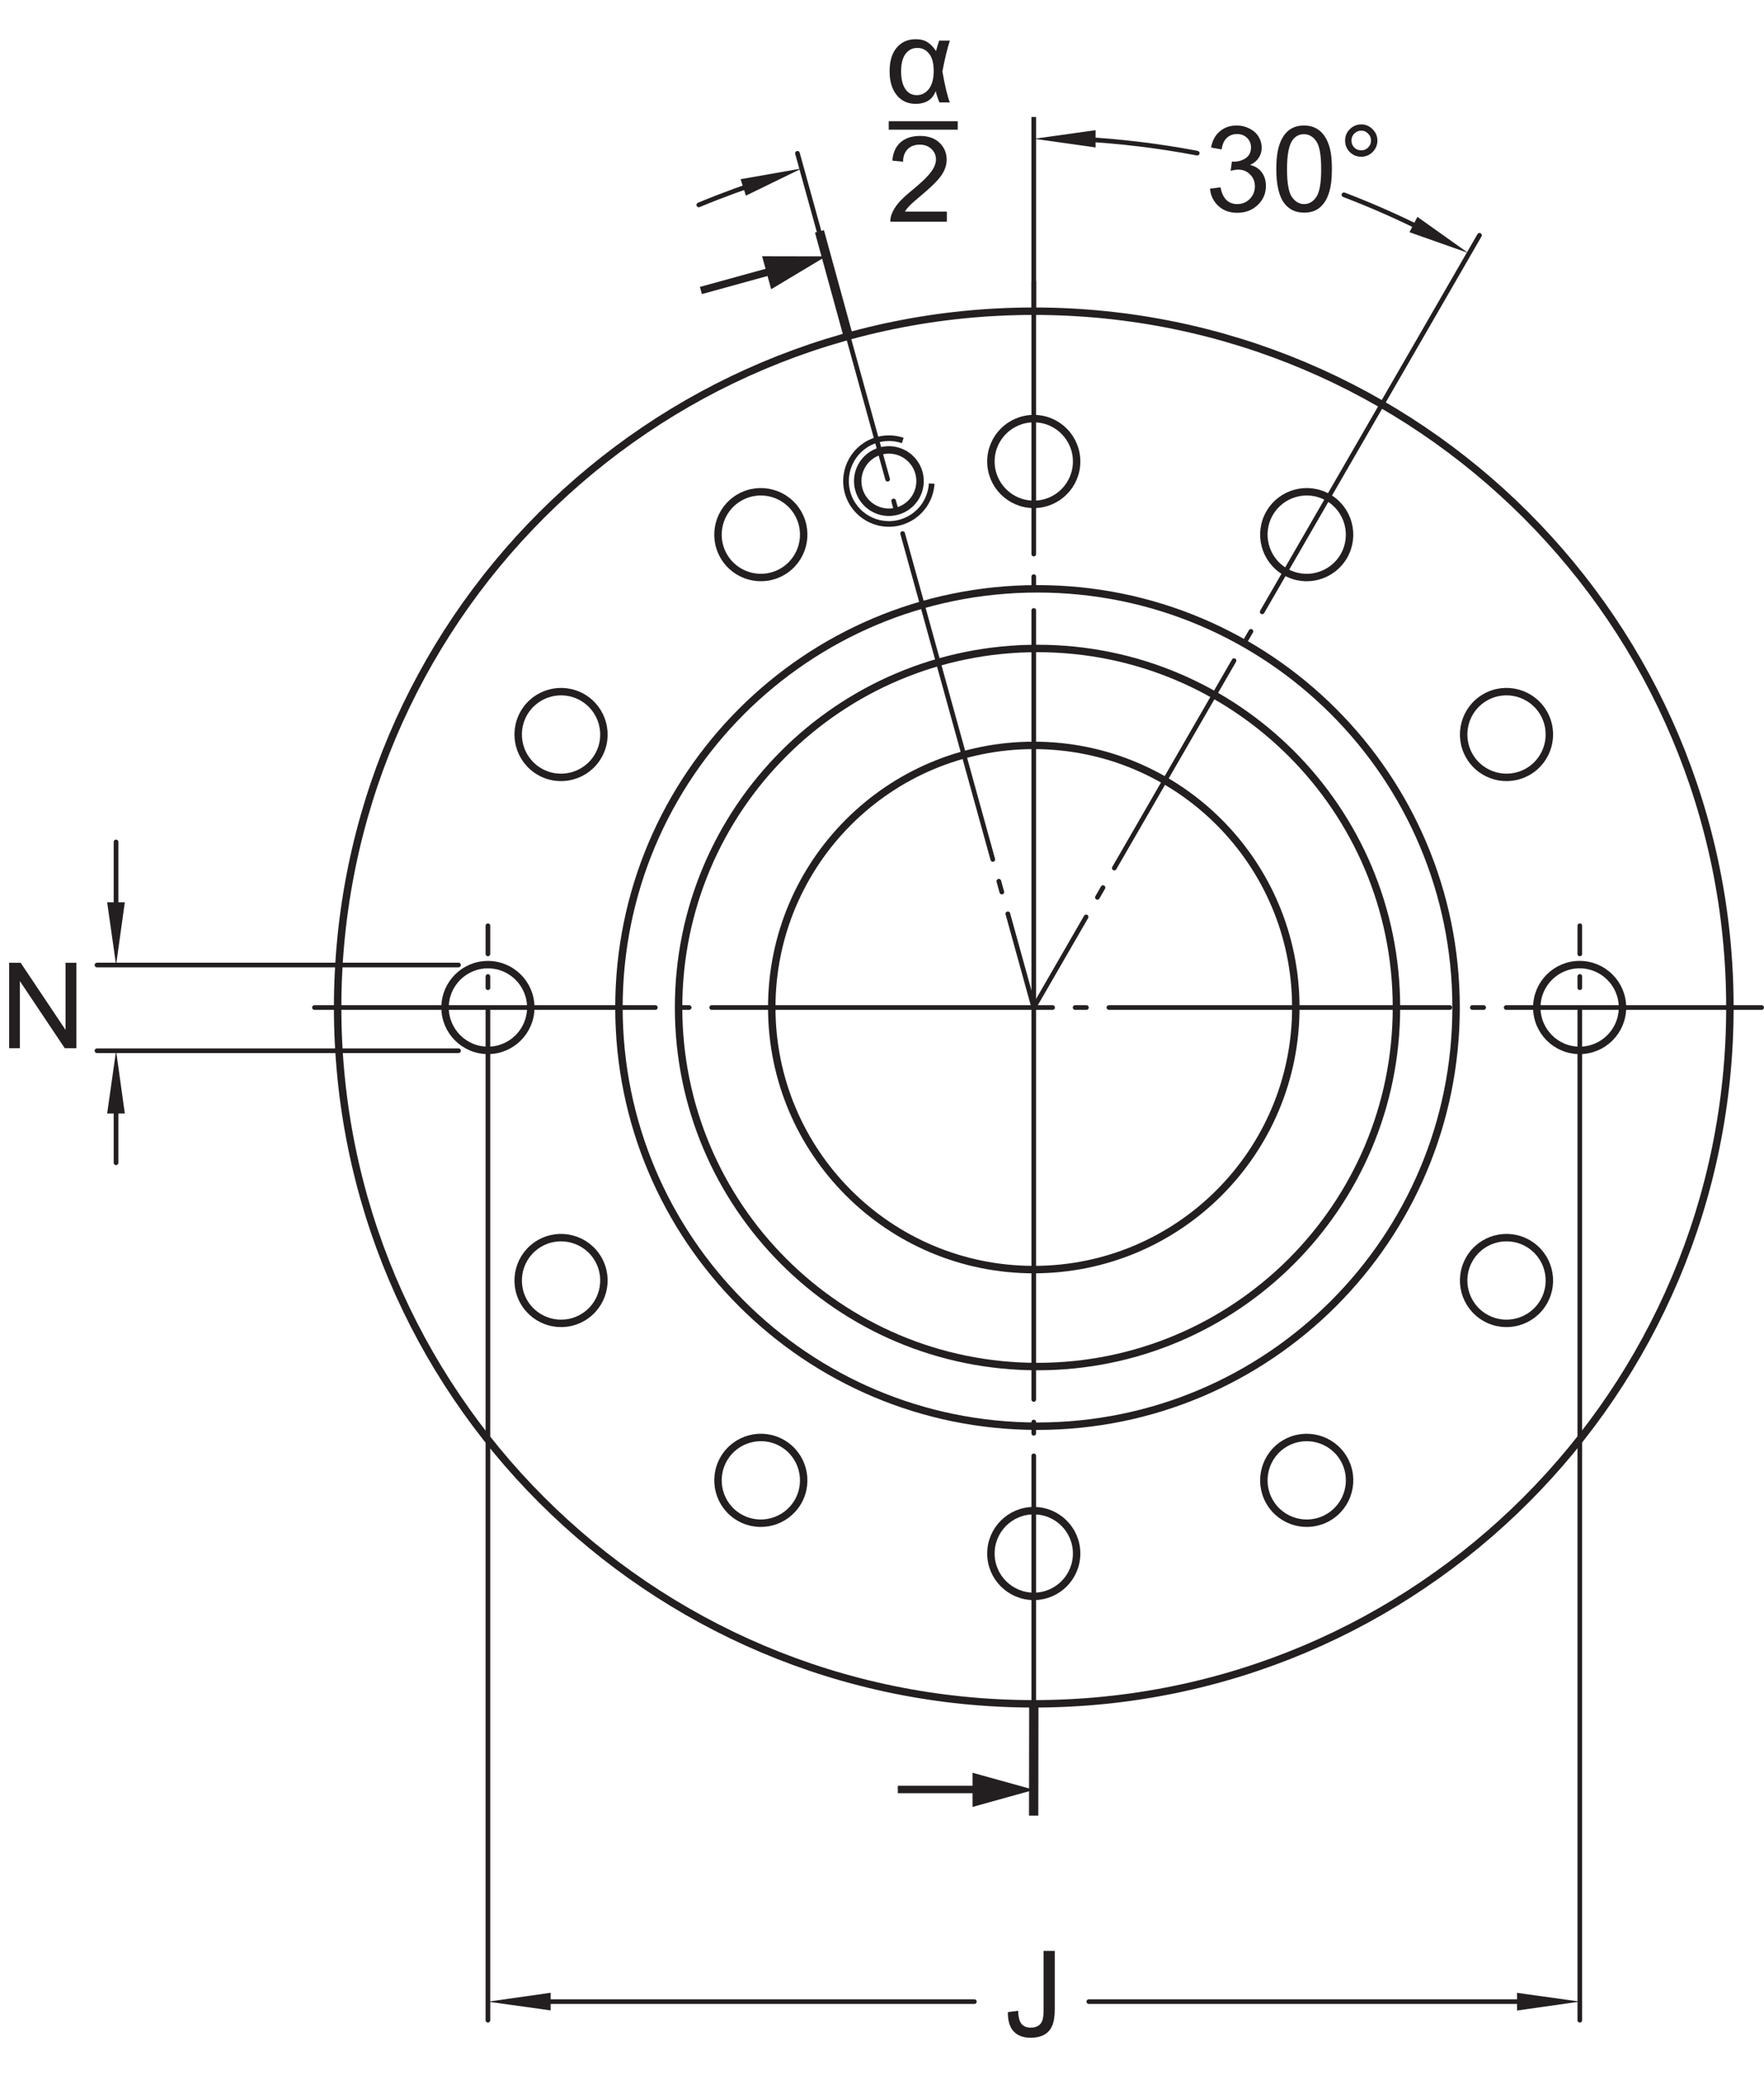 <?xml version="1.0" encoding="UTF-8"?>
<svg xmlns="http://www.w3.org/2000/svg" xmlns:xlink="http://www.w3.org/1999/xlink" width="177.49pt" height="208.74pt" viewBox="0 0 177.49 208.74" version="1.1">
<defs>
<g>
<symbol overflow="visible" id="glyph0-0">
<path style="stroke:none;" d="M 1.5 0 L 1.5 -7.5 L 7.5 -7.5 L 7.5 0 Z M 1.688 -0.188 L 7.312 -0.188 L 7.312 -7.312 L 1.688 -7.312 Z M 1.688 -0.188 "/>
</symbol>
<symbol overflow="visible" id="glyph0-1">
<path style="stroke:none;" d="M 0.5 -2.266 L 1.562 -2.406 C 1.676 -1.812 1.879 -1.379 2.172 -1.109 C 2.461 -0.848 2.816 -0.719 3.234 -0.719 C 3.734 -0.719 4.156 -0.891 4.5 -1.234 C 4.844 -1.578 5.016 -2.004 5.016 -2.516 C 5.016 -2.992 4.852 -3.391 4.531 -3.703 C 4.219 -4.023 3.816 -4.188 3.328 -4.188 C 3.129 -4.188 2.879 -4.145 2.578 -4.062 L 2.703 -5 C 2.773 -4.988 2.832 -4.984 2.875 -4.984 C 3.32 -4.984 3.723 -5.098 4.078 -5.328 C 4.441 -5.566 4.625 -5.93 4.625 -6.422 C 4.625 -6.805 4.492 -7.125 4.234 -7.375 C 3.973 -7.633 3.633 -7.766 3.219 -7.766 C 2.812 -7.766 2.469 -7.633 2.188 -7.375 C 1.914 -7.113 1.742 -6.727 1.672 -6.219 L 0.609 -6.406 C 0.734 -7.102 1.023 -7.645 1.484 -8.031 C 1.941 -8.426 2.508 -8.625 3.188 -8.625 C 3.656 -8.625 4.086 -8.52 4.484 -8.312 C 4.879 -8.113 5.18 -7.844 5.391 -7.5 C 5.598 -7.156 5.703 -6.785 5.703 -6.391 C 5.703 -6.023 5.602 -5.688 5.406 -5.375 C 5.207 -5.07 4.914 -4.832 4.531 -4.656 C 5.031 -4.539 5.422 -4.297 5.703 -3.922 C 5.984 -3.555 6.125 -3.094 6.125 -2.531 C 6.125 -1.781 5.848 -1.145 5.297 -0.625 C 4.754 -0.102 4.066 0.156 3.234 0.156 C 2.484 0.156 1.859 -0.066 1.359 -0.516 C 0.859 -0.973 0.57 -1.555 0.5 -2.266 Z M 0.5 -2.266 "/>
</symbol>
<symbol overflow="visible" id="glyph0-2">
<path style="stroke:none;" d="M 0.5 -4.234 C 0.5 -5.254 0.602 -6.07 0.812 -6.688 C 1.02 -7.312 1.328 -7.789 1.734 -8.125 C 2.148 -8.457 2.672 -8.625 3.297 -8.625 C 3.754 -8.625 4.156 -8.531 4.5 -8.344 C 4.852 -8.156 5.145 -7.883 5.375 -7.531 C 5.602 -7.188 5.781 -6.766 5.906 -6.266 C 6.031 -5.766 6.094 -5.086 6.094 -4.234 C 6.094 -3.223 5.988 -2.41 5.781 -1.797 C 5.582 -1.18 5.273 -0.703 4.859 -0.359 C 4.453 -0.023 3.93 0.141 3.297 0.141 C 2.473 0.141 1.82 -0.156 1.344 -0.75 C 0.781 -1.457 0.5 -2.617 0.5 -4.234 Z M 1.578 -4.234 C 1.578 -2.828 1.742 -1.891 2.078 -1.422 C 2.41 -0.953 2.816 -0.719 3.297 -0.719 C 3.785 -0.719 4.191 -0.953 4.516 -1.422 C 4.848 -1.891 5.016 -2.828 5.016 -4.234 C 5.016 -5.648 4.848 -6.586 4.516 -7.047 C 4.191 -7.516 3.781 -7.75 3.281 -7.75 C 2.801 -7.75 2.414 -7.547 2.125 -7.141 C 1.758 -6.617 1.578 -5.648 1.578 -4.234 Z M 1.578 -4.234 "/>
</symbol>
<symbol overflow="visible" id="glyph0-3">
<path style="stroke:none;" d="M 0.75 -7.109 C 0.75 -7.555 0.906 -7.938 1.219 -8.25 C 1.539 -8.57 1.926 -8.734 2.375 -8.734 C 2.82 -8.734 3.203 -8.57 3.516 -8.25 C 3.836 -7.938 4 -7.555 4 -7.109 C 4 -6.66 3.836 -6.273 3.516 -5.953 C 3.203 -5.641 2.82 -5.484 2.375 -5.484 C 1.926 -5.484 1.539 -5.641 1.219 -5.953 C 0.906 -6.273 0.75 -6.66 0.75 -7.109 Z M 1.391 -7.109 C 1.391 -6.836 1.484 -6.602 1.672 -6.406 C 1.867 -6.219 2.102 -6.125 2.375 -6.125 C 2.645 -6.125 2.875 -6.219 3.062 -6.406 C 3.258 -6.602 3.359 -6.836 3.359 -7.109 C 3.359 -7.391 3.258 -7.625 3.062 -7.812 C 2.875 -8.008 2.645 -8.109 2.375 -8.109 C 2.102 -8.109 1.867 -8.008 1.672 -7.812 C 1.484 -7.625 1.391 -7.391 1.391 -7.109 Z M 1.391 -7.109 "/>
</symbol>
<symbol overflow="visible" id="glyph0-4">
<path style="stroke:none;" d="M 0.344 -2.438 L 1.375 -2.578 C 1.395 -1.922 1.516 -1.473 1.734 -1.234 C 1.953 -0.992 2.258 -0.875 2.656 -0.875 C 2.938 -0.875 3.18 -0.938 3.391 -1.062 C 3.598 -1.195 3.738 -1.375 3.812 -1.594 C 3.895 -1.82 3.938 -2.18 3.938 -2.672 L 3.938 -8.594 L 5.062 -8.594 L 5.062 -2.734 C 5.062 -2.016 4.973 -1.457 4.797 -1.062 C 4.629 -0.664 4.359 -0.363 3.984 -0.156 C 3.609 0.039 3.164 0.141 2.656 0.141 C 1.906 0.141 1.328 -0.07 0.922 -0.5 C 0.523 -0.938 0.332 -1.582 0.344 -2.438 Z M 0.344 -2.438 "/>
</symbol>
<symbol overflow="visible" id="glyph0-5">
<path style="stroke:none;" d="M 0.922 0 L 0.922 -8.594 L 2.078 -8.594 L 6.594 -1.844 L 6.594 -8.594 L 7.688 -8.594 L 7.688 0 L 6.516 0 L 2 -6.75 L 2 0 Z M 0.922 0 "/>
</symbol>
<symbol overflow="visible" id="glyph0-6">
<path style="stroke:none;" d="M 6.047 -1.016 L 6.047 0 L 0.359 0 C 0.359 -0.25 0.398 -0.492 0.484 -0.734 C 0.629 -1.117 0.859 -1.5 1.172 -1.875 C 1.492 -2.25 1.957 -2.68 2.562 -3.172 C 3.5 -3.941 4.129 -4.551 4.453 -5 C 4.785 -5.445 4.953 -5.867 4.953 -6.266 C 4.953 -6.68 4.801 -7.031 4.5 -7.312 C 4.195 -7.602 3.805 -7.75 3.328 -7.75 C 2.816 -7.75 2.41 -7.598 2.109 -7.297 C 1.805 -6.992 1.648 -6.57 1.641 -6.031 L 0.562 -6.141 C 0.633 -6.953 0.91 -7.566 1.391 -7.984 C 1.879 -8.41 2.535 -8.625 3.359 -8.625 C 4.18 -8.625 4.832 -8.395 5.312 -7.938 C 5.789 -7.477 6.031 -6.91 6.031 -6.234 C 6.031 -5.891 5.957 -5.551 5.812 -5.219 C 5.676 -4.895 5.441 -4.547 5.109 -4.172 C 4.785 -3.805 4.25 -3.305 3.5 -2.672 C 2.863 -2.141 2.453 -1.773 2.266 -1.578 C 2.086 -1.391 1.941 -1.203 1.828 -1.016 Z M 6.047 -1.016 "/>
</symbol>
<symbol overflow="visible" id="glyph1-0">
<path style="stroke:none;" d="M 1.5 0 L 1.5 -7.5 L 7.5 -7.5 L 7.5 0 Z M 1.688 -0.188 L 7.312 -0.188 L 7.312 -7.312 L 1.688 -7.312 Z M 1.688 -0.188 "/>
</symbol>
<symbol overflow="visible" id="glyph1-1">
<path style="stroke:none;" d="M 5.406 -6.219 L 6.484 -6.219 C 6.211 -5.363 5.961 -4.328 5.734 -3.109 C 6.004 -1.598 6.254 -0.562 6.484 0 L 5.438 0 C 5.27 -0.395 5.145 -0.773 5.062 -1.141 C 4.738 -0.285 4.062 0.141 3.031 0.141 C 2.25 0.141 1.617 -0.148 1.141 -0.734 C 0.66 -1.328 0.422 -2.125 0.422 -3.125 C 0.422 -4.156 0.66 -4.953 1.141 -5.516 C 1.617 -6.078 2.254 -6.359 3.047 -6.359 C 3.535 -6.359 3.93 -6.258 4.234 -6.062 C 4.547 -5.863 4.832 -5.566 5.094 -5.172 C 5.125 -5.305 5.227 -5.656 5.406 -6.219 Z M 3.219 -5.484 C 2.719 -5.484 2.316 -5.281 2.016 -4.875 C 1.723 -4.469 1.578 -3.883 1.578 -3.125 C 1.578 -2.375 1.719 -1.785 2 -1.359 C 2.281 -0.941 2.664 -0.734 3.156 -0.734 C 3.645 -0.734 4.051 -0.941 4.375 -1.359 C 4.695 -1.773 4.859 -2.379 4.859 -3.172 C 4.859 -3.93 4.707 -4.504 4.406 -4.891 C 4.102 -5.285 3.707 -5.484 3.219 -5.484 Z M 3.219 -5.484 "/>
</symbol>
</g>
<clipPath id="clip1">
  <path d="M 31 101 L 177.488 101 L 177.488 102 L 31 102 Z M 31 101 "/>
</clipPath>
</defs>
<g id="surface1">
<path style="fill:none;stroke-width:7.48;stroke-linecap:butt;stroke-linejoin:miter;stroke:rgb(13.73%,12.16%,12.549%);stroke-opacity:1;stroke-miterlimit:1;" d="M 1740.586 1073.923 C 1740.586 687.087 1426.992 373.494 1040.156 373.494 C 653.359 373.494 339.727 687.087 339.727 1073.923 C 339.727 1460.759 653.359 1774.353 1040.156 1774.353 C 1426.992 1774.353 1740.586 1460.759 1740.586 1073.923 Z M 1740.586 1073.923 " transform="matrix(0.1,0,0,-0.1,0,208.74)"/>
<path style="fill:none;stroke-width:7.48;stroke-linecap:butt;stroke-linejoin:miter;stroke:rgb(13.73%,12.16%,12.549%);stroke-opacity:1;stroke-miterlimit:1;" d="M 1465.078 1073.923 C 1465.078 841.306 1276.523 652.752 1043.906 652.752 C 811.328 652.752 622.773 841.306 622.773 1073.923 C 622.773 1306.541 811.328 1495.095 1043.906 1495.095 C 1276.523 1495.095 1465.078 1306.541 1465.078 1073.923 Z M 1465.078 1073.923 " transform="matrix(0.1,0,0,-0.1,0,208.74)"/>
<path style="fill:none;stroke-width:7.48;stroke-linecap:butt;stroke-linejoin:miter;stroke:rgb(13.73%,12.16%,12.549%);stroke-opacity:1;stroke-miterlimit:1;" d="M 1405.078 1073.923 C 1405.078 874.47 1243.398 712.752 1043.906 712.752 C 844.453 712.752 682.773 874.47 682.773 1073.923 C 682.773 1273.377 844.453 1435.095 1043.906 1435.095 C 1243.398 1435.095 1405.078 1273.377 1405.078 1073.923 Z M 1405.078 1073.923 " transform="matrix(0.1,0,0,-0.1,0,208.74)"/>
<path style="fill:none;stroke-width:7.48;stroke-linecap:butt;stroke-linejoin:miter;stroke:rgb(13.73%,12.16%,12.549%);stroke-opacity:1;stroke-miterlimit:1;" d="M 1303.828 1073.923 C 1303.828 928.298 1185.781 810.291 1040.156 810.291 C 894.57 810.291 776.523 928.298 776.523 1073.923 C 776.523 1219.548 894.57 1337.595 1040.156 1337.595 C 1185.781 1337.595 1303.828 1219.548 1303.828 1073.923 Z M 1303.828 1073.923 " transform="matrix(0.1,0,0,-0.1,0,208.74)"/>
<path style="fill:none;stroke-width:7.48;stroke-linecap:butt;stroke-linejoin:miter;stroke:rgb(13.73%,12.16%,12.549%);stroke-opacity:1;stroke-miterlimit:1;" d="M 1083.281 524.705 C 1083.281 500.877 1063.984 481.58 1040.195 481.58 C 1016.367 481.58 997.031 500.877 997.031 524.705 C 997.031 548.494 1016.367 567.791 1040.195 567.791 C 1063.984 567.791 1083.281 548.494 1083.281 524.705 Z M 1083.281 524.705 " transform="matrix(0.1,0,0,-0.1,0,208.74)"/>
<path style="fill:none;stroke-width:5.67;stroke-linecap:butt;stroke-linejoin:miter;stroke:rgb(13.73%,12.16%,12.549%);stroke-opacity:1;stroke-miterlimit:1;" d="M 937.461 1600.916 C 936.367 1582.986 924.102 1566.931 905.82 1561.892 C 882.852 1555.564 859.102 1569.041 852.773 1592.009 C 846.484 1615.017 859.961 1638.767 882.93 1645.056 C 891.602 1647.439 900.391 1647.009 908.32 1644.314 " transform="matrix(0.1,0,0,-0.1,0,208.74)"/>
<path style="fill:none;stroke-width:7.48;stroke-linecap:butt;stroke-linejoin:miter;stroke:rgb(13.73%,12.16%,12.549%);stroke-opacity:1;stroke-miterlimit:1;" d="M 864.141 1595.134 C 859.531 1611.853 869.336 1629.119 886.055 1633.728 C 902.734 1638.298 920 1628.494 924.609 1611.814 C 929.219 1595.095 919.414 1577.83 902.695 1573.259 C 886.016 1568.611 868.711 1578.455 864.141 1595.134 Z M 864.141 1595.134 " transform="matrix(0.1,0,0,-0.1,0,208.74)"/>
<path style="fill:none;stroke-width:4.68;stroke-linecap:round;stroke-linejoin:round;stroke:rgb(13.73%,12.16%,12.549%);stroke-opacity:1;stroke-dasharray:396.85,22.68,11.34,22.68;stroke-miterlimit:1;" d="M 1040.156 1076.502 L 1040.156 1804.002 " transform="matrix(0.1,0,0,-0.1,0,208.74)"/>
<path style="fill:none;stroke-width:4.68;stroke-linecap:round;stroke-linejoin:round;stroke:rgb(13.73%,12.16%,12.549%);stroke-opacity:1;stroke-dasharray:396.85,22.68,11.34,22.68;stroke-miterlimit:1;" d="M 1040.156 1076.502 L 1040.156 265.017 " transform="matrix(0.1,0,0,-0.1,0,208.74)"/>
<g clip-path="url(#clip1)" clip-rule="nonzero">
<path style="fill:none;stroke-width:4.71;stroke-linecap:round;stroke-linejoin:miter;stroke:rgb(13.73%,12.16%,12.549%);stroke-opacity:1;stroke-dasharray:342.99,22.68,11.34,22.68;stroke-miterlimit:1;" d="M 316.406 1073.923 L 1772.5 1073.923 " transform="matrix(0.1,0,0,-0.1,0,208.74)"/>
</g>
<path style="fill:none;stroke-width:4.68;stroke-linecap:round;stroke-linejoin:round;stroke:rgb(13.73%,12.16%,12.549%);stroke-opacity:1;stroke-dasharray:240.94,22.68,11.34,22.68;stroke-miterlimit:1;" d="M 1390.469 1680.603 L 1040.195 1073.923 " transform="matrix(0.1,0,0,-0.1,0,208.74)"/>
<path style="fill:none;stroke-width:4.68;stroke-linecap:round;stroke-linejoin:round;stroke:rgb(13.73%,12.16%,12.549%);stroke-opacity:1;stroke-miterlimit:1;" d="M 1488.633 1850.72 L 1390.469 1680.603 " transform="matrix(0.1,0,0,-0.1,0,208.74)"/>
<path style="fill:none;stroke-width:4.71;stroke-linecap:butt;stroke-linejoin:miter;stroke:rgb(13.73%,12.16%,12.549%);stroke-opacity:1;stroke-miterlimit:1;" d="M 1040.156 1773.455 L 1040.156 1969.744 " transform="matrix(0.1,0,0,-0.1,0,208.74)"/>
<path style=" stroke:none;fill-rule:nonzero;fill:rgb(13.73%,12.16%,12.549%);fill-opacity:1;" d="M 97.855 181.762 L 104.043 180.043 L 97.855 178.324 "/>
<path style="fill:none;stroke-width:7.48;stroke-linecap:butt;stroke-linejoin:miter;stroke:rgb(13.73%,12.16%,12.549%);stroke-opacity:1;stroke-dasharray:255.12,24.11,8.04,24.11;stroke-miterlimit:1;" d="M 1013.906 287.322 L 903.359 287.322 " transform="matrix(0.1,0,0,-0.1,0,208.74)"/>
<path style="fill:none;stroke-width:9.35;stroke-linecap:butt;stroke-linejoin:miter;stroke:rgb(13.73%,12.16%,12.549%);stroke-opacity:1;stroke-miterlimit:1;" d="M 1040.039 260.994 L 1040.195 370.798 " transform="matrix(0.1,0,0,-0.1,0,208.74)"/>
<path style=" stroke:none;fill-rule:nonzero;fill:rgb(13.73%,12.16%,12.549%);fill-opacity:1;" d="M 142.617 21.816 L 147.711 25.438 L 141.816 23.359 "/>
<path style=" stroke:none;fill-rule:nonzero;fill:rgb(13.73%,12.16%,12.549%);fill-opacity:1;" d="M 110.234 13.094 L 104.047 13.961 L 110.234 14.832 "/>
<path style="fill:none;stroke-width:7.48;stroke-linecap:butt;stroke-linejoin:miter;stroke:rgb(13.73%,12.16%,12.549%);stroke-opacity:1;stroke-miterlimit:1;" d="M 1494.258 1385.916 C 1514.883 1397.791 1541.25 1390.72 1553.164 1370.095 C 1565.078 1349.47 1558.008 1323.103 1537.383 1311.189 C 1516.758 1299.314 1490.352 1306.345 1478.477 1326.97 C 1466.562 1347.595 1473.633 1374.002 1494.258 1385.916 Z M 1494.258 1385.916 " transform="matrix(0.1,0,0,-0.1,0,208.74)"/>
<path style="fill:none;stroke-width:7.48;stroke-linecap:butt;stroke-linejoin:miter;stroke:rgb(13.73%,12.16%,12.549%);stroke-opacity:1;stroke-miterlimit:1;" d="M 542.93 1311.189 C 522.305 1323.103 515.273 1349.47 527.148 1370.095 C 539.062 1390.72 565.43 1397.791 586.094 1385.877 C 606.68 1373.963 613.789 1347.595 601.875 1326.97 C 589.961 1306.345 563.555 1299.275 542.93 1311.189 Z M 542.93 1311.189 " transform="matrix(0.1,0,0,-0.1,0,208.74)"/>
<path style="fill:none;stroke-width:4.68;stroke-linecap:round;stroke-linejoin:round;stroke:rgb(13.73%,12.16%,12.549%);stroke-opacity:1;stroke-miterlimit:1;" d="M 1204.609 1933.338 C 1165.977 1940.681 1126.445 1945.486 1086.172 1947.595 " transform="matrix(0.1,0,0,-0.1,0,208.74)"/>
<path style="fill:none;stroke-width:4.68;stroke-linecap:round;stroke-linejoin:round;stroke:rgb(13.73%,12.16%,12.549%);stroke-opacity:1;stroke-miterlimit:1;" d="M 1444.57 1849.9 C 1414.766 1865.486 1383.945 1879.353 1352.227 1891.463 " transform="matrix(0.1,0,0,-0.1,0,208.74)"/>
<path style="fill:none;stroke-width:7.48;stroke-linecap:butt;stroke-linejoin:miter;stroke:rgb(13.73%,12.16%,12.549%);stroke-opacity:1;stroke-miterlimit:1;" d="M 1083.281 1623.181 C 1083.281 1647.009 1063.984 1666.306 1040.195 1666.306 C 1016.367 1666.306 997.031 1647.009 997.031 1623.181 C 997.031 1599.353 1016.367 1580.056 1040.195 1580.056 C 1063.984 1580.056 1083.281 1599.353 1083.281 1623.181 Z M 1083.281 1623.181 " transform="matrix(0.1,0,0,-0.1,0,208.74)"/>
<path style="fill:none;stroke-width:7.48;stroke-linecap:butt;stroke-linejoin:miter;stroke:rgb(13.73%,12.16%,12.549%);stroke-opacity:1;stroke-miterlimit:1;" d="M 1494.258 761.97 C 1514.883 750.056 1541.25 757.127 1553.164 777.752 C 1565.078 798.377 1558.008 824.744 1537.383 836.658 C 1516.758 848.572 1490.352 841.502 1478.477 820.877 C 1466.562 800.252 1473.633 773.845 1494.258 761.97 Z M 1494.258 761.97 " transform="matrix(0.1,0,0,-0.1,0,208.74)"/>
<path style="fill:none;stroke-width:7.48;stroke-linecap:butt;stroke-linejoin:miter;stroke:rgb(13.73%,12.16%,12.549%);stroke-opacity:1;stroke-miterlimit:1;" d="M 542.93 836.658 C 522.305 824.783 515.273 798.377 527.148 777.752 C 539.062 757.127 565.43 750.056 586.094 761.97 C 606.68 773.884 613.789 800.252 601.875 820.877 C 589.961 841.502 563.555 848.572 542.93 836.658 Z M 542.93 836.658 " transform="matrix(0.1,0,0,-0.1,0,208.74)"/>
<path style="fill:none;stroke-width:7.48;stroke-linecap:butt;stroke-linejoin:miter;stroke:rgb(13.73%,12.16%,12.549%);stroke-opacity:1;stroke-miterlimit:1;" d="M 1352.148 619.861 C 1364.062 599.197 1356.953 572.83 1336.328 560.916 C 1315.703 549.041 1289.336 556.111 1277.422 576.736 C 1265.547 597.361 1272.578 623.728 1293.203 635.642 C 1313.828 647.517 1340.234 640.486 1352.148 619.861 Z M 1352.148 619.861 " transform="matrix(0.1,0,0,-0.1,0,208.74)"/>
<path style="fill:none;stroke-width:7.48;stroke-linecap:butt;stroke-linejoin:miter;stroke:rgb(13.73%,12.16%,12.549%);stroke-opacity:1;stroke-miterlimit:1;" d="M 1277.422 1571.15 C 1289.336 1591.775 1315.703 1598.845 1336.367 1586.931 C 1356.953 1575.017 1364.023 1548.65 1352.148 1528.025 C 1340.195 1507.4 1313.867 1500.291 1293.203 1512.244 C 1272.617 1524.158 1265.547 1550.525 1277.422 1571.15 Z M 1277.422 1571.15 " transform="matrix(0.1,0,0,-0.1,0,208.74)"/>
<path style="fill:none;stroke-width:7.48;stroke-linecap:butt;stroke-linejoin:miter;stroke:rgb(13.73%,12.16%,12.549%);stroke-opacity:1;stroke-miterlimit:1;" d="M 490.938 1030.798 C 467.109 1030.798 447.812 1050.134 447.812 1073.923 C 447.812 1097.713 467.109 1117.048 490.938 1117.048 C 514.766 1117.048 534.062 1097.713 534.062 1073.923 C 534.062 1050.134 514.766 1030.798 490.938 1030.798 Z M 490.938 1030.798 " transform="matrix(0.1,0,0,-0.1,0,208.74)"/>
<path style="fill:none;stroke-width:7.48;stroke-linecap:butt;stroke-linejoin:miter;stroke:rgb(13.73%,12.16%,12.549%);stroke-opacity:1;stroke-miterlimit:1;" d="M 802.891 1571.15 C 790.977 1591.775 764.609 1598.845 743.984 1586.931 C 723.359 1575.017 716.289 1548.65 728.203 1528.025 C 740.117 1507.4 766.484 1500.33 787.109 1512.244 C 807.734 1524.158 814.805 1550.525 802.891 1571.15 Z M 802.891 1571.15 " transform="matrix(0.1,0,0,-0.1,0,208.74)"/>
<path style="fill:none;stroke-width:7.48;stroke-linecap:butt;stroke-linejoin:miter;stroke:rgb(13.73%,12.16%,12.549%);stroke-opacity:1;stroke-miterlimit:1;" d="M 1589.375 1030.798 C 1613.203 1030.798 1632.5 1050.134 1632.5 1073.963 C 1632.5 1097.752 1613.203 1117.048 1589.375 1117.088 C 1565.547 1117.048 1546.289 1097.752 1546.289 1073.963 C 1546.289 1050.134 1565.547 1030.798 1589.375 1030.798 Z M 1589.375 1030.798 " transform="matrix(0.1,0,0,-0.1,0,208.74)"/>
<path style="fill:none;stroke-width:7.48;stroke-linecap:butt;stroke-linejoin:miter;stroke:rgb(13.73%,12.16%,12.549%);stroke-opacity:1;stroke-miterlimit:1;" d="M 728.203 619.861 C 716.289 599.197 723.359 572.83 743.984 560.916 C 764.609 549.041 790.938 556.111 802.891 576.736 C 814.766 597.361 807.734 623.728 787.109 635.642 C 766.484 647.556 740.117 640.486 728.203 619.861 Z M 728.203 619.861 " transform="matrix(0.1,0,0,-0.1,0,208.74)"/>
<g style="fill:rgb(13.73%,12.16%,12.549%);fill-opacity:1;">
  <use xlink:href="#glyph0-1" x="121.247" y="21.249"/>
  <use xlink:href="#glyph0-2" x="127.919" y="21.249"/>
  <use xlink:href="#glyph0-3" x="134.591" y="21.249"/>
</g>
<g style="fill:rgb(13.73%,12.16%,12.549%);fill-opacity:1;">
  <use xlink:href="#glyph0-4" x="101.067" y="204.843"/>
</g>
<path style=" stroke:none;fill-rule:nonzero;fill:rgb(13.73%,12.16%,12.549%);fill-opacity:1;" d="M 55.406 202.23 L 49.094 201.352 L 55.406 200.457 "/>
<path style=" stroke:none;fill-rule:nonzero;fill:rgb(13.73%,12.16%,12.549%);fill-opacity:1;" d="M 152.645 200.465 L 158.957 201.344 L 152.645 202.242 "/>
<path style="fill:none;stroke-width:4.68;stroke-linecap:round;stroke-linejoin:round;stroke:rgb(13.73%,12.16%,12.549%);stroke-opacity:1;stroke-dasharray:28.35,22.68,11.34,22.68,1417.32;stroke-miterlimit:1;" d="M 1589.57 1156.189 L 1589.57 55.212 " transform="matrix(0.1,0,0,-0.1,0,208.74)"/>
<path style="fill:none;stroke-width:4.68;stroke-linecap:round;stroke-linejoin:round;stroke:rgb(13.73%,12.16%,12.549%);stroke-opacity:1;stroke-dasharray:28.35,22.68,11.34,22.68,1417.32;stroke-miterlimit:1;" d="M 490.938 1156.189 L 490.938 55.212 " transform="matrix(0.1,0,0,-0.1,0,208.74)"/>
<path style="fill:none;stroke-width:4.68;stroke-linecap:round;stroke-linejoin:round;stroke:rgb(13.73%,12.16%,12.549%);stroke-opacity:1;stroke-miterlimit:1;" d="M 538.711 73.923 L 980.391 73.923 " transform="matrix(0.1,0,0,-0.1,0,208.74)"/>
<path style="fill:none;stroke-width:4.68;stroke-linecap:round;stroke-linejoin:round;stroke:rgb(13.73%,12.16%,12.549%);stroke-opacity:1;stroke-miterlimit:1;" d="M 1535.312 73.923 L 1095.547 73.923 " transform="matrix(0.1,0,0,-0.1,0,208.74)"/>
<path style="fill:none;stroke-width:4.68;stroke-linecap:round;stroke-linejoin:round;stroke:rgb(13.73%,12.16%,12.549%);stroke-opacity:1;stroke-dasharray:340.16,22.68,11.34,22.68;stroke-miterlimit:1;" d="M 802.383 1933.181 L 1040.156 1073.923 " transform="matrix(0.1,0,0,-0.1,0,208.74)"/>
<path style=" stroke:none;fill-rule:nonzero;fill:rgb(13.73%,12.16%,12.549%);fill-opacity:1;" d="M 74.516 18.027 L 80.668 16.945 L 75.051 19.68 "/>
<path style="fill:none;stroke-width:4.68;stroke-linecap:round;stroke-linejoin:round;stroke:rgb(13.73%,12.16%,12.549%);stroke-opacity:1;stroke-miterlimit:1;" d="M 775.078 1907.595 C 750.742 1899.861 726.719 1891.111 703.125 1881.267 " transform="matrix(0.1,0,0,-0.1,0,208.74)"/>
<path style=" stroke:none;fill-rule:nonzero;fill:rgb(13.73%,12.16%,12.549%);fill-opacity:1;" d="M 77.594 29.094 L 83.102 25.789 L 76.68 25.777 "/>
<path style="fill:none;stroke-width:7.48;stroke-linecap:butt;stroke-linejoin:miter;stroke:rgb(13.73%,12.16%,12.549%);stroke-opacity:1;stroke-dasharray:255.12,24.11,8.04,24.11;stroke-miterlimit:1;" d="M 805.391 1822.791 L 705.234 1795.173 " transform="matrix(0.1,0,0,-0.1,0,208.74)"/>
<path style="fill:none;stroke-width:9.35;stroke-linecap:butt;stroke-linejoin:miter;stroke:rgb(13.73%,12.16%,12.549%);stroke-opacity:1;stroke-miterlimit:1;" d="M 824.531 1854.627 L 852.852 1751.502 " transform="matrix(0.1,0,0,-0.1,0,208.74)"/>
<path style="fill:none;stroke-width:4.68;stroke-linecap:round;stroke-linejoin:round;stroke:rgb(13.73%,12.16%,12.549%);stroke-opacity:1;stroke-miterlimit:1;" d="M 461.328 1116.658 L 97.578 1116.658 " transform="matrix(0.1,0,0,-0.1,0,208.74)"/>
<path style=" stroke:none;fill-rule:nonzero;fill:rgb(13.73%,12.16%,12.549%);fill-opacity:1;" d="M 12.559 90.762 L 11.68 97.074 L 10.781 90.762 "/>
<path style="fill:none;stroke-width:4.68;stroke-linecap:round;stroke-linejoin:round;stroke:rgb(13.73%,12.16%,12.549%);stroke-opacity:1;stroke-miterlimit:1;" d="M 116.758 1170.916 L 116.758 1240.486 " transform="matrix(0.1,0,0,-0.1,0,208.74)"/>
<path style="fill:none;stroke-width:4.68;stroke-linecap:round;stroke-linejoin:round;stroke:rgb(13.73%,12.16%,12.549%);stroke-opacity:1;stroke-miterlimit:1;" d="M 461.328 1030.447 L 97.578 1030.447 " transform="matrix(0.1,0,0,-0.1,0,208.74)"/>
<path style=" stroke:none;fill-rule:nonzero;fill:rgb(13.73%,12.16%,12.549%);fill-opacity:1;" d="M 12.559 112.008 L 11.68 105.695 L 10.781 112.008 "/>
<path style="fill:none;stroke-width:4.68;stroke-linecap:round;stroke-linejoin:round;stroke:rgb(13.73%,12.16%,12.549%);stroke-opacity:1;stroke-miterlimit:1;" d="M 116.758 976.189 L 116.758 917.712 " transform="matrix(0.1,0,0,-0.1,0,208.74)"/>
<g style="fill:rgb(13.73%,12.16%,12.549%);fill-opacity:1;">
  <use xlink:href="#glyph0-5" x="0" y="105.441"/>
</g>
<g style="fill:rgb(13.73%,12.16%,12.549%);fill-opacity:1;">
  <use xlink:href="#glyph1-1" x="89.088" y="10.305"/>
</g>
<g style="fill:rgb(13.73%,12.16%,12.549%);fill-opacity:1;">
  <use xlink:href="#glyph0-6" x="89.222" y="22.3"/>
</g>
<path style="fill:none;stroke-width:8.5;stroke-linecap:butt;stroke-linejoin:miter;stroke:rgb(13.73%,12.16%,12.549%);stroke-opacity:1;stroke-dasharray:255.12,24.11,8.04,24.11;stroke-miterlimit:1;" d="M 894.219 1961.228 L 963.672 1961.228 " transform="matrix(0.1,0,0,-0.1,0,208.74)"/>
</g>
</svg>
